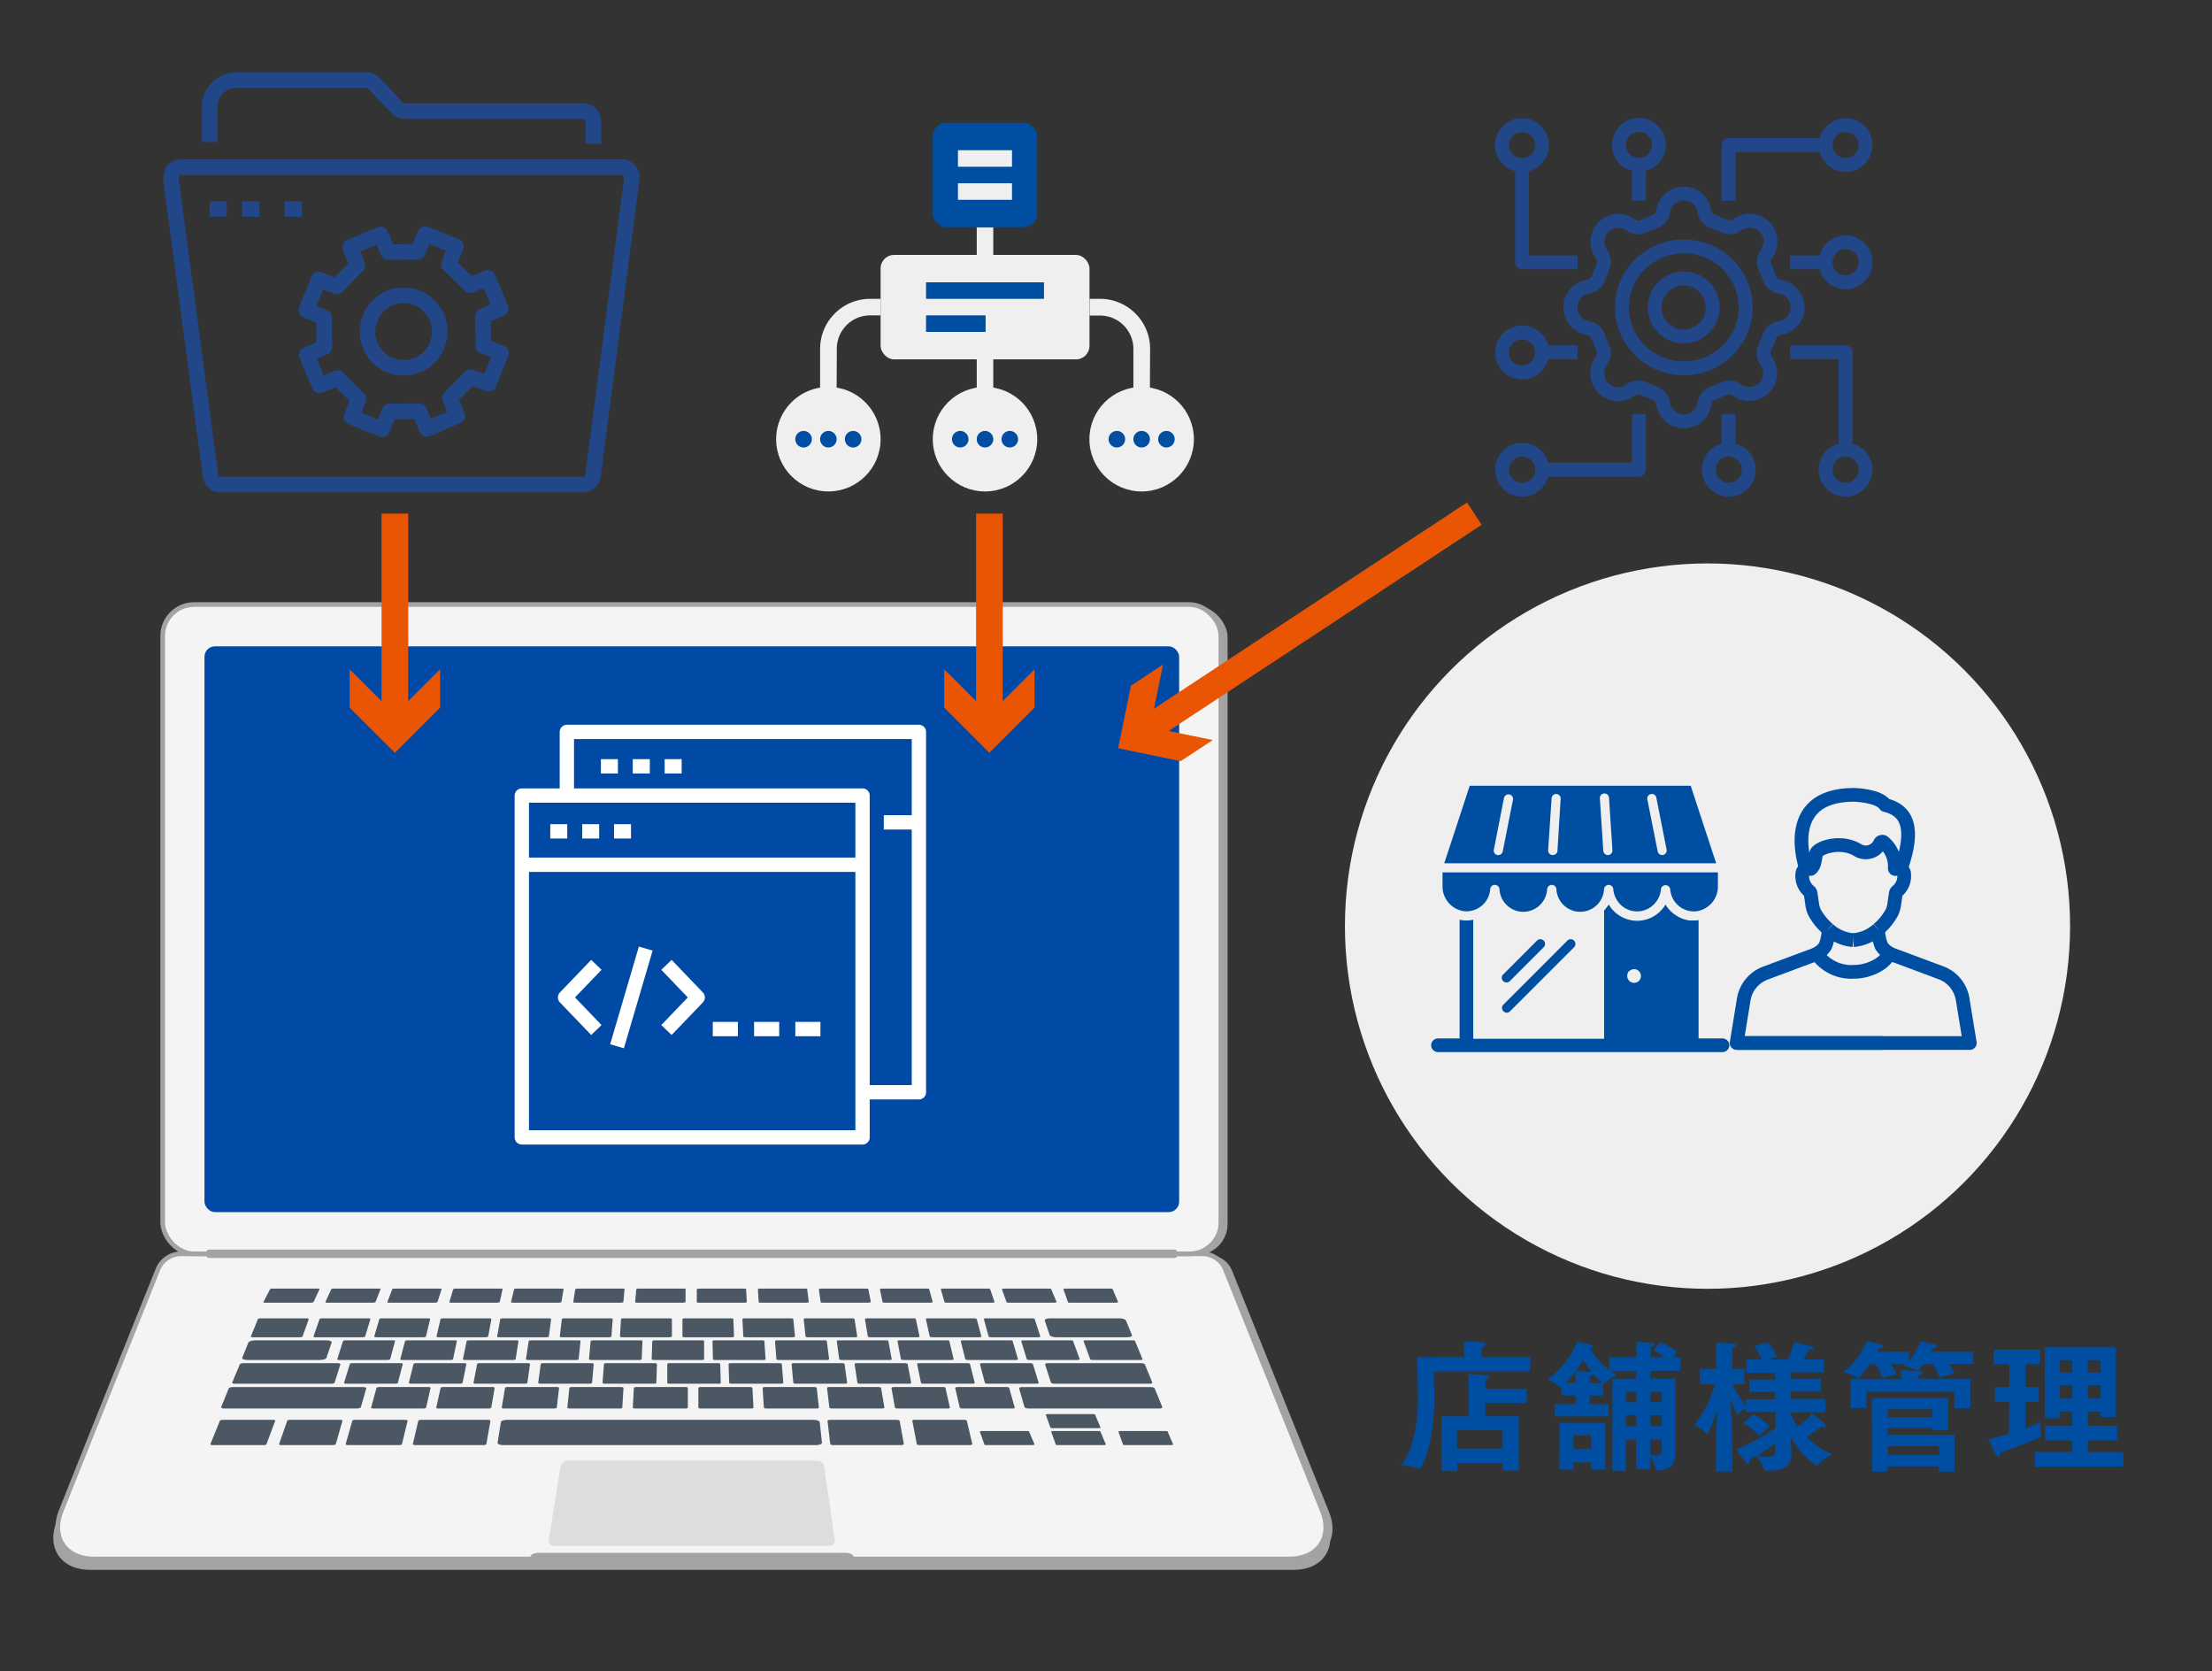 <svg xmlns="http://www.w3.org/2000/svg" width="332" height="250.79" viewBox="0 0 332 250.79"><rect x="0" y="0" width="332" height="250.79" fill="#333333" stroke="none"/><defs><style>.cls-1{fill:#a3a3a3;}.cls-2{fill:#f4f4f4;stroke:#a3a3a3;stroke-width:0.7px;}.cls-12,.cls-2{stroke-miterlimit:10;}.cls-3{fill:#004aa5;}.cls-4{fill:#ddd;}.cls-5{fill:#4b5763;}.cls-10,.cls-12,.cls-6,.cls-7,.cls-8{fill:none;}.cls-6,.cls-8{stroke:#214788;}.cls-10,.cls-6,.cls-7,.cls-8{stroke-linejoin:round;}.cls-6{stroke-width:2.33px;}.cls-7{stroke:#fff;stroke-width:2.15px;}.cls-8{stroke-width:2.08px;}.cls-9{fill:#efefef;}.cls-10{stroke:#004ea2;stroke-width:2.06px;}.cls-11{fill:#004ea2;}.cls-12{stroke:#ea5504;stroke-width:4px;}.cls-13{fill:#ea5504;}</style></defs><g id="Assets"><path class="cls-1" d="M198.81,227.42H8.85l-.33.81c-1.61,4,.61,7.32,5,7.32H194.19c4.34,0,6.56-3.29,4.95-7.32Z"/><path class="cls-1" d="M199.47,226.85l-14.61-36.34a3.75,3.75,0,0,0-3.22-2.18H28a3.77,3.77,0,0,0-3.23,2.18l-9.66,24.05-4.94,12.29c-1.61,4,.6,7.27,4.91,7.27H81l0-.24c0-.19.44-.35.93-.35h46c.48,0,.89.16.91.35l0,.24h65.68C198.87,234.12,201.08,230.85,199.47,226.85Z"/><rect class="cls-1" x="25.43" y="90.91" width="158.82" height="97.42" rx="4.7"/><path class="cls-2" d="M198.46,226.66l-14.61-36.35a3.75,3.75,0,0,0-3.22-2.18H27a3.78,3.78,0,0,0-3.23,2.18l-9.66,24.05L9.2,226.66c-1.61,4,.6,7.26,4.91,7.26H79.94l0-.23c0-.19.44-.35.93-.35h46c.48,0,.89.16.91.35l0,.23h65.68C197.86,233.92,200.07,230.66,198.46,226.66Z"/><rect class="cls-2" x="24.42" y="90.71" width="158.82" height="97.42" rx="4.7"/><rect class="cls-3" x="30.69" y="96.98" width="146.29" height="84.89" rx="1.57"/><path class="cls-4" d="M124.49,231.93H83.1a.74.74,0,0,1-.73-.87l1.74-10.9a1.21,1.21,0,0,1,1.2-1h37.33a1.07,1.07,0,0,1,1.06.91l1.59,11A.8.8,0,0,1,124.49,231.93Z"/><path class="cls-5" d="M45,200.65H37.92c-.17,0-.29-.05-.27-.12l1.06-2.6c0-.06.19-.12.36-.12h7c.17,0,.29.06.27.12l-.93,2.6C45.38,200.6,45.21,200.65,45,200.65Z"/><path class="cls-5" d="M58.17,204.06H50.91c-.19,0-.31-.05-.29-.12l.86-2.71c0-.07.18-.12.36-.12H59c.18,0,.31,0,.29.12l-.73,2.71C58.51,204,58.35,204.06,58.17,204.06Z"/><path class="cls-5" d="M59.35,207.62H51.94c-.19,0-.32-.06-.3-.13l.87-2.82c0-.07.18-.13.37-.13h7.28c.18,0,.31.06.29.13l-.73,2.82C59.7,207.56,59.54,207.62,59.35,207.62Z"/><path class="cls-5" d="M63.53,211.34H56c-.19,0-.32-.06-.3-.14l.81-2.95c0-.07.19-.13.37-.13h7.44c.19,0,.32.06.31.13l-.68,2.95C63.88,211.28,63.72,211.34,63.53,211.34Z"/><path class="cls-5" d="M39.62,216.83H31.89c-.2,0-.34-.06-.31-.15l1.42-3.5c0-.08.23-.14.43-.14H41c.2,0,.34.06.31.14L40,216.68C40,216.77,39.82,216.83,39.62,216.83Z"/><path class="cls-5" d="M49.93,216.83H42.21c-.21,0-.35-.06-.32-.15l1.22-3.5c0-.08.21-.14.41-.14h7.56c.2,0,.34.06.32.14l-1,3.5C50.33,216.77,50.14,216.83,49.93,216.83Z"/><path class="cls-5" d="M59.94,216.83H52.21c-.2,0-.35-.06-.33-.15l1-3.5c0-.08.21-.14.41-.14h7.56c.2,0,.35.06.33.14l-.85,3.5C60.32,216.77,60.14,216.83,59.94,216.83Z"/><path class="cls-5" d="M72.54,216.83H62.35c-.23,0-.4-.07-.38-.17l.81-3.46c0-.09.22-.16.45-.16h10c.23,0,.4.07.38.16L73,216.66C73,216.76,72.78,216.83,72.54,216.83Z"/><path class="cls-5" d="M135.24,216.83H125.05c-.23,0-.43-.07-.44-.17l-.41-3.46c0-.09.16-.16.39-.16h10c.23,0,.43.07.44.16l.63,3.46C135.65,216.76,135.48,216.83,135.24,216.83Z"/><path class="cls-5" d="M145.56,216.83H138c-.21,0-.39-.06-.4-.15l-.67-3.5c0-.08.13-.14.33-.14h7.45c.2,0,.38.06.4.14l.83,3.5C145.91,216.77,145.76,216.83,145.56,216.83Z"/><path class="cls-5" d="M122.51,216.83h-47c-.49,0-.87-.16-.83-.36l.5-3.09c0-.19.45-.34.93-.34h46c.49,0,.9.15.92.34l.34,3.09C123.38,216.67,123,216.83,122.51,216.83Z"/><path class="cls-5" d="M73.37,211.34H65.79c-.19,0-.33-.06-.31-.14l.65-2.95c0-.07.18-.13.36-.13h7.44c.19,0,.33.06.31.13l-.5,2.95C73.72,211.28,73.56,211.34,73.37,211.34Z"/><path class="cls-5" d="M83.21,211.34H75.63c-.19,0-.33-.06-.32-.14l.49-2.95c0-.07.17-.13.35-.13h7.44c.19,0,.33.06.32.13l-.34,2.95C83.56,211.28,83.4,211.34,83.21,211.34Z"/><path class="cls-5" d="M93.05,211.34H85.48c-.19,0-.34-.06-.33-.14l.31-2.95c0-.07.17-.13.35-.13h7.44c.19,0,.33.06.33.13l-.18,2.95C93.4,211.28,93.24,211.34,93.05,211.34Z"/><path class="cls-5" d="M102.9,211.34H95.32c-.19,0-.34-.06-.34-.14l.15-2.95c0-.07.16-.13.34-.13h7.44c.18,0,.33.06.33.13v2.95C103.24,211.28,103.08,211.34,102.9,211.34Z"/><path class="cls-5" d="M112.74,211.34h-7.58c-.19,0-.34-.06-.34-.14l0-2.95c0-.07.15-.13.33-.13h7.44c.18,0,.34.06.34.13l.16,2.95C113.08,211.28,112.93,211.34,112.74,211.34Z"/><path class="cls-5" d="M122.58,211.34H115c-.19,0-.34-.06-.35-.14l-.19-2.95c0-.07.14-.13.33-.13h7.44c.18,0,.34.06.35.13l.33,2.95C122.91,211.28,122.77,211.34,122.58,211.34Z"/><path class="cls-5" d="M132.42,211.34h-7.58c-.19,0-.35-.06-.36-.14l-.35-2.95c0-.07.13-.13.32-.13h7.44c.18,0,.34.06.35.13l.5,2.95C132.75,211.28,132.61,211.34,132.42,211.34Z"/><path class="cls-5" d="M142.26,211.34h-7.58c-.19,0-.35-.06-.36-.14l-.52-2.95c0-.07.12-.13.31-.13h7.44c.18,0,.35.06.36.13l.66,2.95C142.59,211.28,142.45,211.34,142.26,211.34Z"/><path class="cls-5" d="M69.07,207.62H61.66c-.19,0-.32-.06-.3-.13l.7-2.82c0-.07.18-.13.36-.13H69.7c.18,0,.32.06.3.13l-.57,2.82C69.42,207.56,69.26,207.62,69.07,207.62Z"/><path class="cls-5" d="M78.79,207.62H71.38c-.19,0-.33-.06-.31-.13l.54-2.82c0-.07.17-.13.35-.13h7.28c.19,0,.32.06.31.13l-.4,2.82C79.14,207.56,79,207.62,78.79,207.62Z"/><path class="cls-5" d="M88.51,207.62H81.1c-.19,0-.33-.06-.32-.13l.38-2.82c0-.07.17-.13.35-.13h7.28c.18,0,.32.06.32.13l-.25,2.82C88.85,207.56,88.7,207.62,88.51,207.62Z"/><path class="cls-5" d="M98.18,207.62H90.76c-.19,0-.33-.06-.33-.13l.22-2.82c0-.07.16-.13.34-.13h7.28c.19,0,.33.06.33.13l-.09,2.82C98.51,207.56,98.36,207.62,98.18,207.62Z"/><path class="cls-5" d="M107.9,207.62h-7.42c-.19,0-.33-.06-.33-.13l0-2.82c0-.07.15-.13.34-.13h7.28c.18,0,.33.06.33.13l.08,2.82C108.23,207.56,108.08,207.62,107.9,207.62Z"/><path class="cls-5" d="M117.2,207.62h-7.42c-.18,0-.33-.06-.34-.13l-.09-2.82c0-.07.14-.13.32-.13H117c.18,0,.34.06.34.13l.23,2.82C117.53,207.56,117.38,207.62,117.2,207.62Z"/><path class="cls-5" d="M126.83,207.62h-7.42c-.18,0-.34-.06-.34-.13l-.26-2.82c0-.07.14-.13.32-.13h7.28c.18,0,.34.06.35.13l.39,2.82C127.16,207.56,127,207.62,126.83,207.62Z"/><path class="cls-5" d="M136.46,207.62h-7.41c-.19,0-.35-.06-.36-.13l-.42-2.82c0-.07.13-.13.31-.13h7.29c.18,0,.34.06.35.13l.55,2.82C136.78,207.56,136.65,207.62,136.46,207.62Z"/><path class="cls-5" d="M146,207.62h-7.41c-.19,0-.35-.06-.36-.13l-.58-2.82c0-.07.12-.13.3-.13h7.28c.18,0,.35.06.36.13l.71,2.82C146.35,207.56,146.22,207.62,146,207.62Z"/><path class="cls-5" d="M155.6,207.62h-7.41c-.19,0-.35-.06-.37-.13l-.74-2.82c0-.07.12-.13.3-.13h7.28c.18,0,.35.06.37.13l.87,2.82C155.92,207.56,155.79,207.62,155.6,207.62Z"/><path class="cls-5" d="M152,211.34h-7.58c-.19,0-.36-.06-.37-.14l-.69-2.95c0-.07.12-.13.3-.13h7.44c.19,0,.35.06.37.13l.83,2.95C152.33,211.28,152.2,211.34,152,211.34Z"/><path class="cls-5" d="M172.56,207.62H158.24c-.25,0-.48-.08-.51-.18l-.88-2.73c0-.09.15-.17.4-.17h14.06c.25,0,.48.08.52.17l1.12,2.73C173,207.54,172.82,207.62,172.56,207.62Z"/><path class="cls-5" d="M174,211.34H154.37c-.29,0-.56-.1-.6-.22l-.81-2.79c0-.12.18-.21.47-.21h19.26c.3,0,.57.09.62.21l1.14,2.79C174.5,211.24,174.3,211.34,174,211.34Z"/><path class="cls-5" d="M49.71,207.62H35.24c-.26,0-.43-.08-.39-.18L36,204.71c0-.09.27-.17.52-.17H50.69c.25,0,.43.08.4.17l-.86,2.73C50.2,207.54,50,207.62,49.71,207.62Z"/><path class="cls-5" d="M53.57,211.34H33.66c-.31,0-.51-.1-.46-.22l1.13-2.79c.05-.12.33-.21.62-.21H54.49c.3,0,.51.09.48.21l-.8,2.79C54.14,211.24,53.87,211.34,53.57,211.34Z"/><path class="cls-5" d="M67.63,204.06H60.37c-.18,0-.31-.05-.29-.12l.71-2.71c0-.07.17-.12.35-.12h7.13c.18,0,.31,0,.3.12L68,203.94C68,204,67.82,204.06,67.63,204.06Z"/><path class="cls-5" d="M77,204.06H69.78c-.18,0-.31-.05-.3-.12l.56-2.71c0-.07.17-.12.34-.12h7.14c.17,0,.31,0,.3.12l-.43,2.71C77.38,204,77.23,204.06,77,204.06Z"/><path class="cls-5" d="M86.51,204.06H79.25c-.18,0-.32-.05-.31-.12l.41-2.71c0-.07.16-.12.33-.12h7.14c.17,0,.31,0,.31.12l-.28,2.71C86.85,204,86.69,204.06,86.51,204.06Z"/><path class="cls-5" d="M96,204.06H88.72c-.18,0-.32-.05-.32-.12l.25-2.71c0-.07.16-.12.33-.12h7.14c.17,0,.32,0,.31.12l-.12,2.71C96.31,204,96.16,204.06,96,204.06Z"/><path class="cls-5" d="M105.39,204.06H98.13c-.18,0-.33-.05-.32-.12l.09-2.71c0-.07.15-.12.33-.12h7.13c.18,0,.32,0,.32.12l0,2.71C105.72,204,105.57,204.06,105.39,204.06Z"/><path class="cls-5" d="M114.59,204.06h-7.26c-.19,0-.33-.05-.33-.12l-.06-2.71c0-.07.14-.12.32-.12h7.13c.18,0,.33,0,.33.12l.19,2.71C114.91,204,114.77,204.06,114.59,204.06Z"/><path class="cls-5" d="M124.13,204.06h-7.26c-.18,0-.33-.05-.34-.12l-.21-2.71c0-.07.14-.12.32-.12h7.13c.18,0,.33,0,.33.12l.34,2.71C124.45,204,124.31,204.06,124.13,204.06Z"/><path class="cls-5" d="M133.56,204.06H126.3c-.18,0-.33-.05-.34-.12l-.37-2.71c0-.07.13-.12.31-.12H133c.18,0,.33,0,.34.12l.5,2.71C133.88,204,133.74,204.06,133.56,204.06Z"/><path class="cls-5" d="M142.84,204.06h-7.27c-.18,0-.33-.05-.35-.12l-.51-2.71c0-.07.12-.12.3-.12h7.13c.18,0,.33,0,.35.12l.64,2.71C143.15,204,143,204.06,142.84,204.06Z"/><path class="cls-5" d="M152.5,204.06h-7.26c-.18,0-.34-.05-.36-.12l-.68-2.71c0-.07.12-.12.3-.12h7.13c.18,0,.34,0,.36.12l.8,2.71C152.81,204,152.68,204.06,152.5,204.06Z"/><path class="cls-5" d="M161.73,204.06h-7.26c-.18,0-.34-.05-.36-.12l-.83-2.71c0-.07.11-.12.29-.12h7.13c.18,0,.34,0,.36.12l1,2.71C162,204,161.91,204.06,161.73,204.06Z"/><path class="cls-5" d="M171.24,204.06H164c-.18,0-.35-.05-.37-.12l-1-2.71c0-.07.1-.12.28-.12H170c.18,0,.34,0,.37.12l1.11,2.71C171.54,204,171.42,204.06,171.24,204.06Z"/><path class="cls-5" d="M54.44,200.65H47.33c-.18,0-.3-.05-.28-.12l.91-2.6c0-.06.18-.12.35-.12h7c.17,0,.3.06.28.12l-.78,2.6C54.78,200.6,54.62,200.65,54.44,200.65Z"/><path class="cls-5" d="M63.57,200.65H56.45c-.17,0-.3-.05-.28-.12l.76-2.6c0-.06.17-.12.34-.12h7c.18,0,.31.06.29.12l-.63,2.6C63.9,200.6,63.74,200.65,63.57,200.65Z"/><path class="cls-5" d="M72.91,200.65H65.8c-.17,0-.31-.05-.29-.12l.61-2.6c0-.06.17-.12.34-.12h7c.17,0,.31.06.29.12l-.48,2.6C73.25,200.6,73.09,200.65,72.91,200.65Z"/><path class="cls-5" d="M82,200.65H74.92c-.18,0-.31-.05-.3-.12l.46-2.6c0-.06.17-.12.34-.12h7c.17,0,.31.06.3.12l-.34,2.6C82.36,200.6,82.21,200.65,82,200.65Z"/><path class="cls-5" d="M91.43,200.65H84.32c-.18,0-.31-.05-.3-.12l.31-2.6c0-.06.15-.12.33-.12h7c.17,0,.31.06.3.12l-.19,2.6C91.76,200.6,91.61,200.65,91.43,200.65Z"/><path class="cls-5" d="M100.47,200.65H93.36c-.18,0-.32-.05-.31-.12l.16-2.6c0-.06.15-.12.33-.12h7c.17,0,.31.06.31.12l0,2.6C100.79,200.6,100.65,200.65,100.47,200.65Z"/><path class="cls-5" d="M109.86,200.65h-7.11c-.18,0-.32-.05-.32-.12v-2.6c0-.06.15-.12.32-.12h7c.17,0,.32.06.32.12l.1,2.6C110.18,200.6,110,200.65,109.86,200.65Z"/><path class="cls-5" d="M119,200.65h-7.11c-.18,0-.33-.05-.33-.12l-.13-2.6c0-.06.14-.12.31-.12h7c.18,0,.32.06.33.12l.25,2.6C119.29,200.6,119.16,200.65,119,200.65Z"/><path class="cls-5" d="M128.35,200.65h-7.11c-.18,0-.33-.05-.34-.12l-.27-2.6c0-.06.13-.12.3-.12h7c.17,0,.32.06.33.12l.4,2.6C128.66,200.6,128.53,200.65,128.35,200.65Z"/><path class="cls-5" d="M137.7,200.65h-7.11c-.18,0-.33-.05-.34-.12l-.43-2.6c0-.06.12-.12.3-.12h7c.18,0,.33.06.34.12l.55,2.6C138,200.6,137.88,200.65,137.7,200.65Z"/><path class="cls-5" d="M147,200.65h-7.11c-.18,0-.33-.05-.35-.12l-.57-2.6c0-.06.12-.12.29-.12h7c.17,0,.33.06.34.12l.7,2.6C147.26,200.6,147.13,200.65,147,200.65Z"/><path class="cls-5" d="M155.85,200.65h-7.12c-.17,0-.33-.05-.35-.12l-.71-2.6c0-.06.11-.12.28-.12h7c.17,0,.33.06.35.12l.84,2.6C156.15,200.6,156,200.65,155.85,200.65Z"/><path class="cls-5" d="M169.18,200.65H158.54c-.49,0-.94-.15-1-.33l-.73-2.18c-.05-.18.29-.33.77-.33H168c.48,0,.93.15,1,.33l.89,2.18C170,200.5,169.67,200.65,169.18,200.65Z"/><path class="cls-5" d="M46.71,195.46H39.8c-.17,0-.29,0-.26-.09l1-1.94a.58.58,0,0,1,.35-.08H47.7c.17,0,.29,0,.26.08l-.9,1.94S46.88,195.46,46.71,195.46Z"/><path class="cls-5" d="M56,195.46H49.11c-.17,0-.29,0-.27-.09l.88-1.94a.52.52,0,0,1,.34-.08h6.79c.17,0,.29,0,.27.08l-.76,1.94S56.19,195.46,56,195.46Z"/><path class="cls-5" d="M65.32,195.46H58.41c-.17,0-.29,0-.27-.09l.73-1.94a.52.52,0,0,1,.34-.08H66c.17,0,.29,0,.28.08l-.62,1.94S65.49,195.46,65.32,195.46Z"/><path class="cls-5" d="M74.63,195.46H67.72c-.17,0-.3,0-.28-.09l.59-1.94s.16-.08.33-.08h6.79c.16,0,.29,0,.28.08L75,195.37S74.8,195.46,74.63,195.46Z"/><path class="cls-5" d="M83.93,195.46H77c-.18,0-.31,0-.3-.09l.46-1.94s.15-.08.32-.08H84.3c.17,0,.3,0,.29.08l-.33,1.94S84.1,195.46,83.93,195.46Z"/><path class="cls-5" d="M93.24,195.46H86.33c-.17,0-.3,0-.29-.09l.3-1.94s.15-.08.32-.08h6.78c.17,0,.31,0,.3.08l-.18,1.94S93.41,195.46,93.24,195.46Z"/><path class="cls-5" d="M102.54,195.46h-6.9c-.18,0-.31,0-.31-.09l.17-1.94s.14-.08.31-.08h6.79c.16,0,.3,0,.3.08l0,1.94S102.71,195.46,102.54,195.46Z"/><path class="cls-5" d="M111.8,195.46h-6.91c-.17,0-.31,0-.31-.09l0-1.94s.14-.08.31-.08h6.78c.17,0,.31,0,.31.08l.11,1.94S112,195.46,111.8,195.46Z"/><path class="cls-5" d="M121.09,195.46h-6.9c-.17,0-.32,0-.32-.09l-.12-1.94s.13-.08.3-.08h6.78c.17,0,.31,0,.32.08l.24,1.94S121.27,195.46,121.09,195.46Z"/><path class="cls-5" d="M130.4,195.46h-6.9c-.18,0-.32,0-.33-.09l-.27-1.94s.13-.08.3-.08H130c.17,0,.32,0,.33.08l.38,1.94S130.57,195.46,130.4,195.46Z"/><path class="cls-5" d="M139.71,195.46H132.8c-.17,0-.32,0-.33-.09l-.41-1.94s.12-.08.29-.08h6.78c.17,0,.32,0,.33.08l.53,1.94S139.88,195.46,139.71,195.46Z"/><path class="cls-5" d="M149,195.46h-6.9c-.17,0-.32,0-.34-.09l-.56-1.94s.12-.08.29-.08h6.78a.52.52,0,0,1,.34.08l.67,1.94S149.19,195.46,149,195.46Z"/><path class="cls-5" d="M158.32,195.46h-6.91c-.17,0-.33,0-.34-.09l-.7-1.94s.11-.08.28-.08h6.78c.17,0,.33,0,.34.08l.82,1.94S158.49,195.46,158.32,195.46Z"/><path class="cls-5" d="M164.93,214.29H158c-.17,0-.33,0-.34-.09l-.7-1.93c0-.05.11-.09.28-.09h6.78c.17,0,.32,0,.34.09l.82,1.93C165.23,214.25,165.11,214.29,164.93,214.29Z"/><path class="cls-5" d="M165.71,216.83H158.8c-.17,0-.32,0-.34-.09l-.69-1.93c0-.05.1-.09.27-.09h6.79c.16,0,.32,0,.34.09l.81,1.93S165.88,216.83,165.71,216.83Z"/><path class="cls-5" d="M155,216.83h-6.9c-.17,0-.33,0-.35-.09l-.69-1.93c0-.05.11-.09.27-.09h6.79c.17,0,.32,0,.34.09l.82,1.93S155.17,216.83,155,216.83Z"/><path class="cls-5" d="M175.8,216.83h-6.9c-.17,0-.33,0-.35-.09l-.69-1.93c0-.05.11-.09.27-.09h6.79c.17,0,.32,0,.34.09l.82,1.93S176,216.83,175.8,216.83Z"/><path class="cls-5" d="M167.54,195.46h-6.9c-.17,0-.33,0-.35-.09l-.69-1.94s.11-.08.27-.08h6.79a.52.52,0,0,1,.34.08l.82,1.94S167.71,195.46,167.54,195.46Z"/><path class="cls-5" d="M48,204.06H37.13c-.5,0-.85-.15-.77-.34l.92-2.28c.08-.18.54-.33,1-.33H49c.49,0,.84.15.78.33L49,203.72C49,203.91,48.49,204.06,48,204.06Z"/><rect class="cls-1" x="31" y="187.5" width="145.66" height="1.25" rx="0.31"/><polygon class="cls-6" points="58.28 37.83 57.1 35.17 52.55 37.11 53.64 39.81 50.54 42.97 47.83 41.93 45.98 46.53 48.65 47.66 48.68 52.09 46.03 53.27 47.96 57.84 50.65 56.74 53.8 59.85 52.76 62.56 57.34 64.42 58.47 61.74 62.9 61.7 64.07 64.36 68.62 62.41 67.53 59.72 70.64 56.56 73.34 57.6 75.2 53 72.53 51.87 72.49 47.44 75.14 46.26 73.21 41.69 70.53 42.79 67.37 39.68 68.42 36.97 63.83 35.11 62.7 37.79 58.28 37.83"/><ellipse class="cls-6" cx="60.59" cy="49.76" rx="5.45" ry="5.42" transform="translate(3.42 103.42) rotate(-82.59)"/><path class="cls-6" d="M89,71.38a1.48,1.48,0,0,1-1.4,1.32H33a1.48,1.48,0,0,1-1.4-1.32L25.68,27.09a1.86,1.86,0,0,1,.05-.78,5.7,5.7,0,0,1,.27-.68,1.37,1.37,0,0,1,1.07-.54H93.45a1.39,1.39,0,0,1,1.07.54,5.7,5.7,0,0,1,.27.68,1.86,1.86,0,0,1,0,.78Z"/><path class="cls-6" d="M89.05,21.56V18.28a1.52,1.52,0,0,0-1.42-1.6H60.7a1.38,1.38,0,0,1-1-.43l-3.63-3.8a1.43,1.43,0,0,0-1-.43H35.2a4,4,0,0,0-3.73,4.19v5.1"/><line class="cls-6" x1="31.47" y1="31.36" x2="34.04" y2="31.36"/><line class="cls-6" x1="36.36" y1="31.36" x2="38.93" y2="31.36"/><line class="cls-6" x1="42.72" y1="31.36" x2="45.29" y2="31.36"/><polyline class="cls-7" points="89.51 154.55 84.81 149.66 89.51 144.77"/><polyline class="cls-7" points="100.03 154.55 104.72 149.66 100.03 144.77"/><line class="cls-7" x1="96.92" y1="142.33" x2="92.61" y2="156.99"/><line class="cls-7" x1="106.98" y1="154.41" x2="110.75" y2="154.41"/><line class="cls-7" x1="113.18" y1="154.41" x2="116.95" y2="154.41"/><line class="cls-7" x1="119.37" y1="154.41" x2="123.14" y2="154.41"/><rect class="cls-7" x="78.32" y="119.37" width="51.14" height="51.29"/><line class="cls-7" x1="78.32" y1="129.75" x2="129.46" y2="129.75"/><polyline class="cls-7" points="85.08 119.37 85.08 109.82 137.92 109.82 137.92 122.97 137.92 163.89 129.46 163.89"/><line class="cls-7" x1="137.92" y1="123.39" x2="132.65" y2="123.39"/><line class="cls-7" x1="82.59" y1="124.74" x2="85.14" y2="124.74"/><line class="cls-7" x1="87.38" y1="124.74" x2="89.93" y2="124.74"/><line class="cls-7" x1="92.16" y1="124.74" x2="94.71" y2="124.74"/><line class="cls-7" x1="90.19" y1="114.98" x2="92.74" y2="114.98"/><line class="cls-7" x1="94.97" y1="114.98" x2="97.53" y2="114.98"/><line class="cls-7" x1="99.76" y1="114.98" x2="102.31" y2="114.98"/><path class="cls-8" d="M264.85,52.26a1.89,1.89,0,0,0,.23,1.86,3.14,3.14,0,0,1-4.39,4.39,1.87,1.87,0,0,0-1.84-.23l-1.88.78a1.91,1.91,0,0,0-1.15,1.48,3.13,3.13,0,0,1-6.2,0,1.9,1.9,0,0,0-1.14-1.48l-1.88-.78a1.89,1.89,0,0,0-1.85.23,3.13,3.13,0,0,1-4.38-4.39,1.91,1.91,0,0,0,.23-1.86l-.78-1.88a1.89,1.89,0,0,0-1.47-1.15,3.15,3.15,0,0,1,0-6.22,1.88,1.88,0,0,0,1.47-1.14L240.6,40a1.89,1.89,0,0,0-.23-1.85,3.14,3.14,0,0,1,4.38-4.4,1.89,1.89,0,0,0,1.85.23l1.88-.78a1.9,1.9,0,0,0,1.14-1.47,3.13,3.13,0,0,1,6.2,0A1.91,1.91,0,0,0,257,33.18l1.88.78a1.87,1.87,0,0,0,1.84-.23,3.14,3.14,0,0,1,4.39,4.4,1.86,1.86,0,0,0-.23,1.85l.78,1.89A1.87,1.87,0,0,0,267.09,43a3.14,3.14,0,0,1,0,6.22,1.88,1.88,0,0,0-1.46,1.15Z"/><ellipse class="cls-8" cx="252.72" cy="46.12" rx="9.29" ry="9.14"/><path class="cls-8" d="M252.72,50.48a4.35,4.35,0,1,1,3.1-1.31A4.3,4.3,0,0,1,252.72,50.48Z"/><line class="cls-8" x1="245.99" y1="30.11" x2="245.99" y2="24.75"/><path class="cls-8" d="M248.79,22.78A3,3,0,0,1,245,24.57a3,3,0,1,1,3.81-1.79Z"/><line class="cls-8" x1="236.76" y1="52.87" x2="231.42" y2="52.87"/><path class="cls-8" d="M229.46,50.06a3,3,0,1,1-3.82,1.79A3,3,0,0,1,229.46,50.06Z"/><line class="cls-8" x1="259.45" y1="62.13" x2="259.45" y2="67.49"/><path class="cls-8" d="M256.65,69.46a3,3,0,1,1,1.79,3.83A3,3,0,0,1,256.65,69.46Z"/><line class="cls-8" x1="268.68" y1="39.37" x2="274.03" y2="39.37"/><path class="cls-8" d="M276,42.18a3,3,0,1,1,3.82-1.79A3,3,0,0,1,276,42.18Z"/><polyline class="cls-8" points="228.44 24.75 228.44 39.37 236.76 39.37"/><path class="cls-8" d="M228.44,18.78a3,3,0,1,1-3,3A3,3,0,0,1,228.44,18.78Z"/><polyline class="cls-8" points="231.42 70.48 245.99 70.48 245.99 62.13"/><path class="cls-8" d="M225.46,70.48a3,3,0,1,1,3,3A3,3,0,0,1,225.46,70.48Z"/><polyline class="cls-8" points="277.01 67.49 277.01 52.87 268.69 52.87"/><path class="cls-8" d="M277,73.47a3,3,0,1,1,3-3A3,3,0,0,1,277,73.47Z"/><polyline class="cls-8" points="274.03 21.76 259.45 21.76 259.45 30.11"/><ellipse class="cls-8" cx="277.01" cy="21.76" rx="2.98" ry="2.99"/><circle class="cls-9" cx="256.28" cy="138.96" r="54.42"/><line class="cls-10" x1="282.6" y1="120.8" x2="282.6" y2="120.41"/><polyline class="cls-10" points="260.65 156.5 276.74 156.5 279.56 156.5 281.87 156.5 282.6 156.5"/><path class="cls-10" d="M271.1,130.4s-4.07-11.13,7.16-11.14c0,0,3.74.08,4.7,1.54,3.2.75,4.58,3.35,2.32,9.61h0"/><path class="cls-10" d="M281.89,139.43a6.27,6.27,0,0,1-3.74,1.63"/><path class="cls-10" d="M274.42,139.43a8.64,8.64,0,0,1-1.76-2,3.92,3.92,0,0,1-.66-1.71l-.24-1.65a.55.55,0,0,0-.19-.34,2.93,2.93,0,0,1-1.07-2.47c0-.55.29-.81.6-.89a1.22,1.22,0,0,1,.57,0,.14.14,0,0,0,.11,0c.55-.48.58-1.06.8-2.26.16-.87,3.54-2.1,6.12-.63a2.35,2.35,0,0,0,3.49-1,.39.39,0,0,1,.27-.18.34.34,0,0,1,.3.1,4.78,4.78,0,0,1,1.63,3.87.11.11,0,0,0,.05.11.13.13,0,0,0,.12,0,1.11,1.11,0,0,1,.72,0,.9.9,0,0,1,.52.88,2.93,2.93,0,0,1-1.07,2.47.55.55,0,0,0-.19.34l-.24,1.65a3.92,3.92,0,0,1-.66,1.71,8.83,8.83,0,0,1-1.75,2"/><path class="cls-10" d="M278.15,141.06a6.21,6.21,0,0,1-3.73-1.63"/><path class="cls-10" d="M281.88,139.43a7.19,7.19,0,0,0,.51,2.5,3.14,3.14,0,0,0,1.26,1.13l.24.12.16.07c.24.1.49.2.75.28l6.54,2.44a5.1,5.1,0,0,1,3.21,3.81l1.1,6.72h-35l1.1-6.72A5.1,5.1,0,0,1,265,146l6.54-2.44a7.31,7.31,0,0,0,.75-.28l.16-.07.24-.12a3.14,3.14,0,0,0,1.26-1.13,7.19,7.19,0,0,0,.51-2.5"/><path class="cls-10" d="M283.65,143.06a5.09,5.09,0,0,1-1.78,1.76,7.3,7.3,0,0,1-3.72,1,6.28,6.28,0,0,1-5.5-2.74"/><path class="cls-9" d="M125.57,58.69h-2.48V52.35a7.51,7.51,0,0,1,7.51-7.51h1.57v2.48H130.6a5,5,0,0,0-5,5Z"/><path class="cls-9" d="M172.59,58.69h-2.48V52.35a5,5,0,0,0-5-5h-1.57V44.84h1.57a7.51,7.51,0,0,1,7.51,7.51Z"/><rect class="cls-9" x="146.6" y="34.1" width="2.48" height="24.6"/><rect class="cls-9" x="132.17" y="38.25" width="31.35" height="15.67" rx="2.02"/><rect class="cls-11" x="140" y="18.42" width="15.67" height="15.67" rx="2.02"/><rect class="cls-9" x="143.78" y="27.5" width="8.11" height="2.48"/><rect class="cls-9" x="143.78" y="22.54" width="8.11" height="2.48"/><circle class="cls-9" cx="124.33" cy="65.9" r="7.84"/><circle class="cls-9" cx="147.84" cy="65.9" r="7.84"/><circle class="cls-9" cx="171.35" cy="65.9" r="7.84"/><path class="cls-11" d="M121.85,65.9a1.24,1.24,0,1,1-1.24-1.24A1.24,1.24,0,0,1,121.85,65.9Z"/><path class="cls-11" d="M125.57,65.9a1.24,1.24,0,1,1-2.48,0,1.24,1.24,0,1,1,2.48,0Z"/><path class="cls-11" d="M129.29,65.9a1.24,1.24,0,1,1-2.48,0,1.24,1.24,0,0,1,2.48,0Z"/><path class="cls-11" d="M145.36,65.9a1.24,1.24,0,1,1-1.24-1.24A1.24,1.24,0,0,1,145.36,65.9Z"/><path class="cls-11" d="M149.08,65.9a1.24,1.24,0,1,1-1.24-1.24A1.24,1.24,0,0,1,149.08,65.9Z"/><path class="cls-11" d="M152.8,65.9a1.24,1.24,0,1,1-2.48,0,1.24,1.24,0,0,1,2.48,0Z"/><path class="cls-11" d="M168.87,65.9a1.24,1.24,0,1,1-1.24-1.24A1.24,1.24,0,0,1,168.87,65.9Z"/><path class="cls-11" d="M172.59,65.9a1.24,1.24,0,1,1-1.24-1.24A1.24,1.24,0,0,1,172.59,65.9Z"/><path class="cls-11" d="M176.31,65.9a1.24,1.24,0,0,1-2.48,0,1.24,1.24,0,1,1,2.48,0Z"/><rect class="cls-11" x="138.99" y="47.32" width="8.94" height="2.48"/><rect class="cls-11" x="138.99" y="42.36" width="17.7" height="2.48"/><path class="cls-11" d="M219.75,203.64v-1.17a9,9,0,0,0-.06-1.19c.08,0,2.08.07,2.84.15.32,0,.49.15.49.28s-.21.29-.64.38c0,.38,0,.87,0,.87v.68h7.27v2.14H215.19s.09,3.26.09,4.13c-.05,6.73-1.91,10.46-2.17,10.46a.22.22,0,0,1-.1,0,13.43,13.43,0,0,0-2.7-.55c2.25-2.91,2.51-7.64,2.51-10.05,0-1-.13-6.11-.13-6.11Zm-3.41,8.88h4.09V207.6s0-.76-.06-1.42c0,0,2.29.09,2.8.17.23,0,.36.15.36.26s-.17.29-.58.38c0,.38,0,.85,0,.85v.57h6.22v2.1h-6.22v2h5v8.15h-2.38v-1.13h-6.85v1.19h-2.33Zm9.18,4.84V214.6h-6.85v2.76Z"/><path class="cls-11" d="M233.34,210.68h3.16v-1.3h-2.14v-1.25l-.06.07c-.05,0-.07.06-.11.06s0,0-.08-.09a7.42,7.42,0,0,0-1.83-1.22,12.76,12.76,0,0,0,4.41-5.58s1.62.25,2.13.42c.21.06.33.17.33.28s-.14.19-.53.23a11.26,11.26,0,0,0,2.91,3.27v-1.91h4.07v-.91s0-.81-.06-1.38c.25,0,1.76.08,2.27.12.34,0,.51.15.51.26s-.19.27-.58.36c0,.3,0,.78,0,.78v.77h2.12a10.22,10.22,0,0,0-1.65-1l1-1.31a13.19,13.19,0,0,1,2.5,1.5l-.57.77h1.08v2.08H247.7v1.18h3.78v8.91l0,1.91v.15c0,1.82-.78,2.74-2.48,2.74h-.28c-.15,0-.19,0-.19-.13a5.86,5.86,0,0,0-.87-2v2h-2.1V216h-1.55v4.73h-2V206.92h3.56v-1.18h-3.84c.26.19.55.38.85.57a9,9,0,0,0-1.8,1.33c0,.05,0,.05-.06.05s-.07,0-.09,0v1.71H238.6v1.3h2.85v1.82h-8.11Zm.72,2.84h6.88v7h-2.1v-1.08h-2.68v1.08h-2.1Zm2.44-6v-.47s0-.7-.06-1.23a15.93,15.93,0,0,1-1.46,1.7Zm2.34,9.9v-2.05h-2.68v2.05Zm-.09-11.6.13,0c-.49-.61-.93-1.2-1.27-1.71-.3.46-.66,1-1.09,1.57C237,205.76,238.24,205.82,238.75,205.86Zm1.76,1.7a13,13,0,0,1-1.33-1.34.81.81,0,0,1-.53.26c0,.27-.05.76-.05.76v.32Zm5.09,2.88v-1.56h-1.55v1.56Zm0,3.59v-1.65h-1.55V214Zm3.8-3.59v-1.56h-1.7v1.56Zm0,3.59v-1.65h-1.7V214Zm-1.7,4.31a3.9,3.9,0,0,0,.81.1c.49,0,.89-.19.89-.83V216h-1.7Z"/><path class="cls-11" d="M257.56,216.87c0-1.36.09-3.56.17-5.39-.68,2.32-1.38,3.67-1.53,3.67a.06.06,0,0,1,0,0,8.16,8.16,0,0,0-1.91-1.36,16.41,16.41,0,0,0,3.1-6.08H255.1v-2.31h2.5v-2.51s0-.91-.06-1.44c0,0,1.8.06,2.65.17.28,0,.38.13.38.23s-.19.32-.57.38c0,.37,0,.92,0,.92v2.25h1.84v2.31H260a19.91,19.91,0,0,0,2,3.14v-.89h4.43v-1.11h-3.88V207h3.88v-1H262.1V204h2.33a9.31,9.31,0,0,0-1.16-2l2.12-.57a15.07,15.07,0,0,1,1.35,2.16l-1.54.39h3.11a10.71,10.71,0,0,0,1-2.63s2.21.55,2.59.67c.17.07.32.19.32.3s-.15.21-.55.21h-.17a10.07,10.07,0,0,1-.83,1.45h3.07v1.93h-4.94v1h4.52v1.88h-4.52v1.11H274v2h-5.16v.4a9.65,9.65,0,0,0,1,1.76,9,9,0,0,0,2.16-2s1.34,1.06,1.83,1.55a.6.6,0,0,1,.23.4c0,.08-.06.15-.21.15a1.19,1.19,0,0,1-.49-.13,17.2,17.2,0,0,1-2.2,1.59,11.64,11.64,0,0,0,3.81,2.57,13.37,13.37,0,0,0-2.24,1.67.16.16,0,0,1-.11,0,.07.07,0,0,1-.06,0,13.62,13.62,0,0,1-3.84-4.31c.08,1.12.17,2.23.17,2.31v.13c0,2.29-1.66,2.71-3.76,2.71H265c-.06,0-.12,0-.15-.06a7.33,7.33,0,0,0-1.29-2.18l-1,.59a.88.88,0,0,1,.07.32c0,.17-.07.27-.19.27s-.19-.06-.32-.21c-.55-.61-1.55-1.93-1.55-1.93a30.62,30.62,0,0,0,5.92-3.24v-2.4H262v-.47a4.23,4.23,0,0,0-1.23.83.11.11,0,0,1-.07,0s0,0,0,0a24.78,24.78,0,0,1-.95-2.36c.08,2,.25,5.5.25,7.09v3.84h-2.44Zm5.62-4.66a8.35,8.35,0,0,1,2.42,1.8L264,215.47a6.67,6.67,0,0,0-2.4-1.93Zm3.29,4.34a32.31,32.31,0,0,1-2.82,1.89,11.38,11.38,0,0,0,1.59.17c.74,0,1.23-.21,1.23-.93Z"/><path class="cls-11" d="M280.7,204.65a15.82,15.82,0,0,1-1.7,2.06.2.2,0,0,1-.11.07s0,0-.08-.05a14.18,14.18,0,0,0-2.1-.87,10.84,10.84,0,0,0,3.48-4.64s2,.49,2.23.55.29.17.29.25-.19.26-.63.26c-.09.17-.17.36-.28.55h4.71v1.36a8.61,8.61,0,0,0,1.72-2.93s1.78.38,2.27.53c.17.06.25.15.25.23s-.17.24-.55.24h-.13q-.12.28-.27.57h6.36v1.82h-3.69a5.92,5.92,0,0,1,.87,1.4l-2.23.62a9.71,9.71,0,0,0-1-2h-1.35c-.68.85-.79.94-.87.94a.2.2,0,0,1-.11,0,15.53,15.53,0,0,0-2-.66,2.67,2.67,0,0,0,.3-.26h-2.31a6.23,6.23,0,0,1,.87,1.55l-2.14.49a10,10,0,0,0-.94-2Zm-2.95,2.3h7.61v-.28a9.54,9.54,0,0,0-.06-1.08c.13,0,2.29.1,2.84.17.26,0,.43.12.43.25s-.19.26-.64.34a4.78,4.78,0,0,0,0,.57h7.8v4.37h-2.4v-2.46H280.12v2.44h-2.37Zm3.2,2.82H292.4v4.85H290v-.34h-6.72v1h10.07v5.54H291v-.79h-7.69v.79H281Zm9.08,2.88v-1.19h-6.72v1.19Zm1,5.66V217h-7.69v1.31Z"/><path class="cls-11" d="M301.58,210.32h-2.16v-2.21h2.16v-3.43h-2.37v-2.17h7v2.17H304v3.43h2v2.21h-2v4a19.38,19.38,0,0,0,2.27-.94v.3a10.83,10.83,0,0,0,.09,1.74s0,0,0,.06c0,.32-5.92,2.44-6.13,2.51,0,.06,0,.12,0,.19,0,.31-.11.44-.23.44a.38.38,0,0,1-.32-.25c-.6-1-1.23-2.44-1.23-2.44,1-.19,2-.49,3.07-.79Zm3.84,7.55H311v-1.74h-4.07v-2.19H311V211.8h-1.83v1h-2.26V202.15h10.66v10.46h-2.29v-.81h-1.93v2.14h4.41v2.19h-4.41v1.74h5.35v2.18H305.42ZM311,205.93v-1.85h-1.83v1.85Zm0,3.92v-2h-1.83v2Zm4.28-3.92v-1.85h-1.93v1.85Zm0,3.92v-2h-1.93v2Z"/><path class="cls-11" d="M253.76,117.9H220.59l-3.82,11.63h40.81Zm-28.21,9.84a.68.68,0,0,1-.67.56l-.13,0a.68.68,0,0,1-.54-.8l1.53-7.8a.69.69,0,0,1,1.35.27Zm8.21-.08a.68.68,0,0,1-.68.64H233a.7.7,0,0,1-.64-.73l.52-7.8a.68.68,0,1,1,1.36.09Zm7.56.64h0a.69.69,0,0,1-.68-.64l-.51-7.8a.69.69,0,1,1,1.37-.09l.51,7.8A.7.7,0,0,1,241.32,128.3Zm8.29,0-.14,0a.69.69,0,0,1-.67-.56L247.26,120a.69.69,0,1,1,1.35-.27l1.54,7.8A.68.68,0,0,1,249.61,128.28Z"/><path class="cls-11" d="M219.42,136.66a2.61,2.61,0,0,0,.57.08,3.6,3.6,0,0,0,3.68-3.32.68.68,0,0,1,.7-.65.71.71,0,0,1,.69.65,3.58,3.58,0,0,0,7.15,0,.71.71,0,0,1,.7-.65.7.7,0,0,1,.69.65,3.58,3.58,0,0,0,7.15,0,.71.71,0,0,1,.7-.65.7.7,0,0,1,.69.65,3.6,3.6,0,0,0,.6,1.72,3.51,3.51,0,0,0,.55.66,3.55,3.55,0,0,0,5.08-.25,3.24,3.24,0,0,0,.5-.71,3.5,3.5,0,0,0,.42-1.41.7.7,0,0,1,1.39,0,4.27,4.27,0,0,0,.11.64,3.06,3.06,0,0,0,.25.68,3.22,3.22,0,0,0,.42.66,3.53,3.53,0,0,0,2.11,1.28,3.85,3.85,0,0,0,.69.06h.11a2.8,2.8,0,0,0,.57-.08,3.74,3.74,0,0,0,2.9-3.68v-2.09H216.51V133A3.73,3.73,0,0,0,219.42,136.66Z"/><path class="cls-11" d="M258.53,155.81h-3.59V138.06a3.07,3.07,0,0,1-.53.05h-.15a5.22,5.22,0,0,1-.69,0,5,5,0,0,1-3.59-2.39,4.94,4.94,0,0,1-7.85.89,4.88,4.88,0,0,1-.68-.89h0a5.43,5.43,0,0,1-.69.89v19.25H221.12V138a4.56,4.56,0,0,1-2.05,0v17.81h-3.24a1,1,0,1,0,0,2.05h42.7a1,1,0,0,0,0-2.05Zm-14-10.09.16-.13.18-.1.19-.05a.9.9,0,0,1,.4,0l.2.05a1,1,0,0,1,.17.1l.16.13a1,1,0,0,1,.3.72,1,1,0,0,1-.08.39,1,1,0,0,1-.22.34,1,1,0,0,1-.72.3,1.06,1.06,0,0,1-.4-.08,1.16,1.16,0,0,1-.34-.22,1,1,0,0,1-.29-.73A1.06,1.06,0,0,1,244.48,145.72Z"/><path class="cls-11" d="M225.65,151.73a.68.68,0,0,0,1,0l9.6-9.6a.69.69,0,1,0-1-1l-9.59,9.6A.68.68,0,0,0,225.65,151.73Z"/><path class="cls-11" d="M226.13,147.41a.67.67,0,0,0,.48-.2l5.08-5.08a.69.69,0,0,0-1-1l-5.07,5.08a.68.68,0,0,0,0,1A.67.67,0,0,0,226.13,147.41Z"/><line class="cls-12" x1="59.27" y1="77.07" x2="59.27" y2="108.39"/><polygon class="cls-13" points="52.48 100.42 59.27 107.2 66.05 100.42 66.05 106.18 59.27 112.96 52.48 106.18 52.48 100.42"/><line class="cls-12" x1="148.5" y1="77.07" x2="148.5" y2="108.39"/><polygon class="cls-13" points="141.72 100.42 148.5 107.2 155.28 100.42 155.28 106.18 148.5 112.96 141.72 106.18 141.72 100.42"/><line class="cls-12" x1="221.28" y1="77.07" x2="171.64" y2="109.76"/><polygon class="cls-13" points="174.56 99.72 172.63 109.11 182.02 111.04 177.21 114.21 167.82 112.27 169.75 102.88 174.56 99.72"/></g></svg>